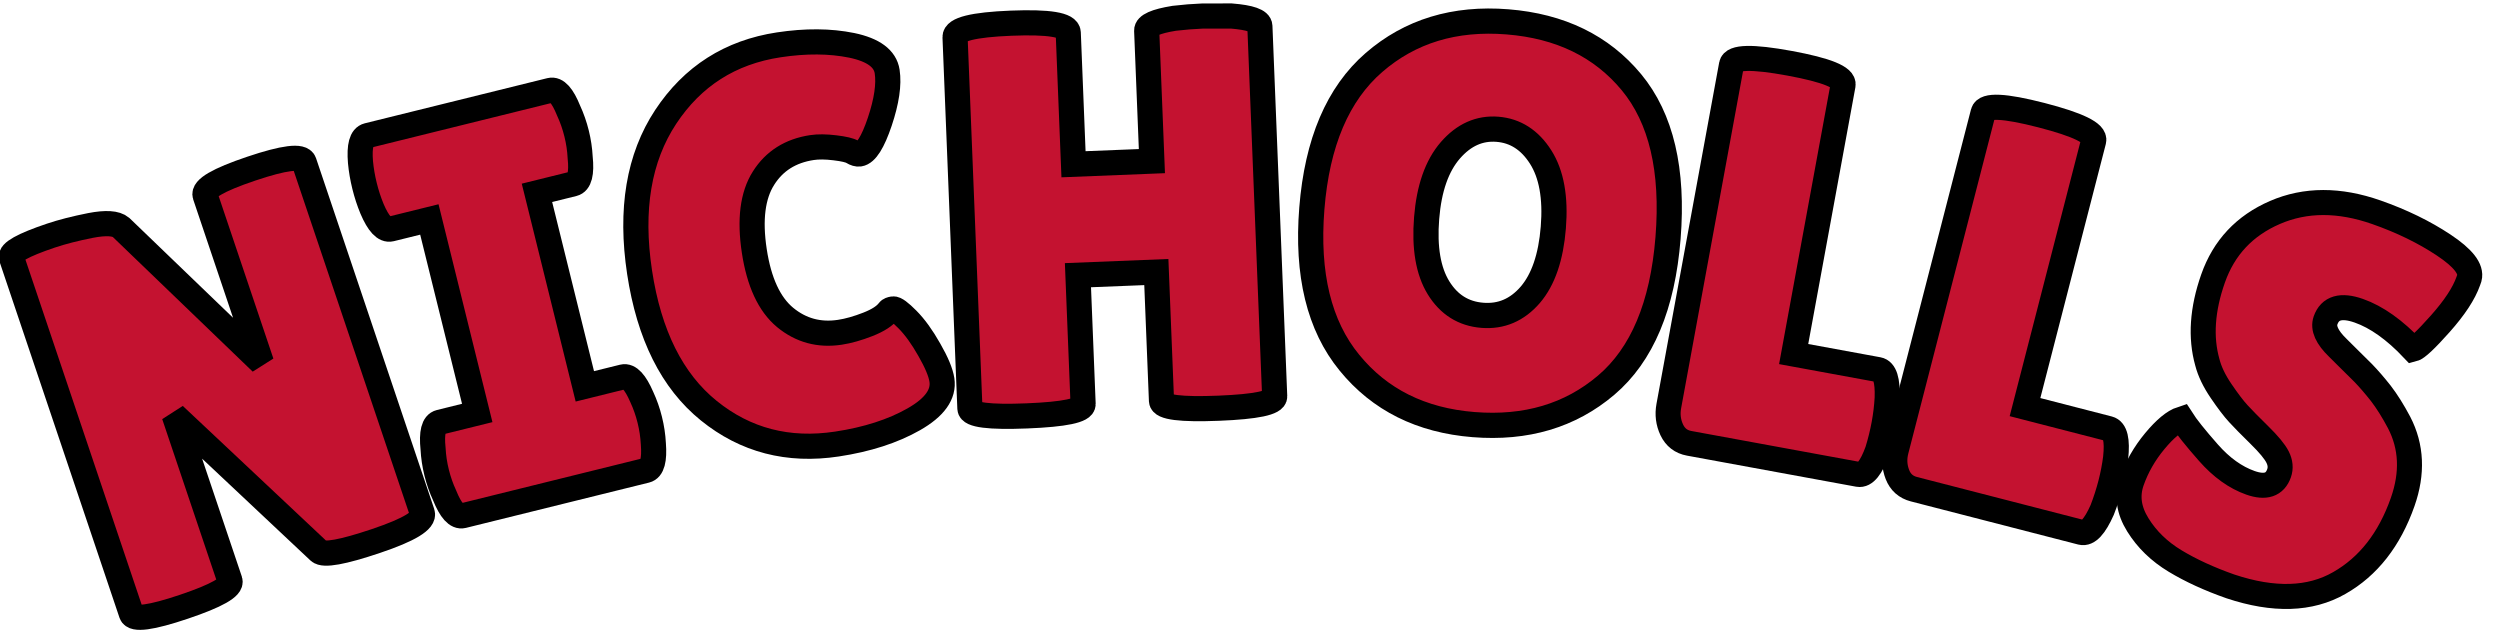 <?xml version="1.0" encoding="UTF-8" standalone="no" ?>
<!DOCTYPE svg PUBLIC "-//W3C//DTD SVG 1.1//EN" "http://www.w3.org/Graphics/SVG/1.1/DTD/svg11.dtd">
<svg xmlns="http://www.w3.org/2000/svg" xmlns:xlink="http://www.w3.org/1999/xlink" version="1.1" width="199" height="51" viewBox="0 0 199 51" xml:space="preserve">
<desc>Created with Fabric.js 5.3.0</desc>
<defs>
</defs>
<g transform="matrix(1 0 0 1 99.5 25.5)"  >
<g style=""   >
		<g transform="matrix(0.95 -0.32 0.32 0.95 -82.18 5.34)"  >
<path style="stroke: rgb(0,0,0); stroke-width: 2; stroke-dasharray: none; stroke-linecap: butt; stroke-dashoffset: 0; stroke-linejoin: miter; stroke-miterlimit: 4; fill: rgb(196,18,48); fill-rule: nonzero; opacity: 1;"  paint-order="stroke"  transform=" translate(-14.45, 15.61)" d="M 26.67 -30.37 L 26.67 -0.98 Q 26.67 -0.04 22.48 -0.04 Q 18.29 -0.04 17.93 -0.71 L 17.93 -0.71 L 10.48 -14.63 L 10.48 -0.76 Q 10.48 0.04 6.36 0.04 Q 2.23 0.04 2.23 -0.76 L 2.23 -0.76 L 2.23 -30.6 Q 2.23 -31.26 5.75 -31.26 L 5.75 -31.26 Q 7.14 -31.26 8.99 -31.02 Q 10.84 -30.77 11.24 -30.1 L 11.24 -30.1 L 18.38 -16.37 L 18.38 -30.37 Q 18.38 -31.22 22.52 -31.22 Q 26.67 -31.22 26.67 -30.37 L 26.67 -30.37 Z" stroke-linecap="round" />
</g>
		<g transform="matrix(0.97 -0.24 0.24 0.97 -59.13 -1.39)"  >
<path style="stroke: rgb(0,0,0); stroke-width: 2; stroke-dasharray: none; stroke-linecap: butt; stroke-dashoffset: 0; stroke-linejoin: miter; stroke-miterlimit: 4; fill: rgb(196,18,48); fill-rule: nonzero; opacity: 1;"  paint-order="stroke"  transform=" translate(-9.59, 15.61)" d="M 2.1 -7.67 L 5.17 -7.67 L 5.17 -23.55 L 2.01 -23.55 Q 1.25 -23.55 0.94 -25.47 L 0.94 -25.47 Q 0.8 -26.4 0.8 -27.38 Q 0.8 -28.37 0.94 -29.3 L 0.94 -29.3 Q 1.25 -31.22 2.01 -31.22 L 2.01 -31.22 L 16.99 -31.22 Q 17.75 -31.22 18.02 -29.3 L 18.02 -29.3 Q 18.2 -28.37 18.2 -27.38 Q 18.2 -26.4 18.02 -25.47 L 18.02 -25.47 Q 17.75 -23.55 16.99 -23.55 L 16.99 -23.55 L 14 -23.55 L 14 -7.67 L 17.13 -7.67 Q 17.88 -7.67 18.2 -5.75 L 18.2 -5.75 Q 18.38 -4.82 18.38 -3.84 Q 18.38 -2.85 18.2 -1.92 L 18.2 -1.92 Q 17.88 0 17.13 0 L 17.13 0 L 2.1 0 Q 1.34 0 1.07 -1.92 L 1.07 -1.92 Q 0.89 -2.85 0.89 -3.84 Q 0.89 -4.82 1.07 -5.75 L 1.07 -5.75 Q 1.34 -7.67 2.1 -7.67 L 2.1 -7.67 Z" stroke-linecap="round" />
</g>
		<g transform="matrix(0.99 -0.15 0.15 0.99 -37.49 -5.7)"  >
<path style="stroke: rgb(0,0,0); stroke-width: 2; stroke-dasharray: none; stroke-linecap: butt; stroke-dashoffset: 0; stroke-linejoin: miter; stroke-miterlimit: 4; fill: rgb(196,18,48); fill-rule: nonzero; opacity: 1;"  paint-order="stroke"  transform=" translate(-12.58, 15.59)" d="M 14.99 -31.62 Q 18.24 -31.62 20.72 -30.71 Q 23.19 -29.79 23.19 -28.23 Q 23.19 -26.67 22.01 -24.37 Q 20.83 -22.08 20.03 -22.08 L 20.03 -22.08 Q 19.8 -22.08 19.51 -22.32 Q 19.22 -22.57 18.17 -22.86 Q 17.13 -23.15 16.37 -23.15 L 16.37 -23.15 Q 13.78 -23.15 12.2 -21.32 Q 10.61 -19.49 10.61 -15.72 Q 10.61 -11.95 12.24 -10.12 Q 13.87 -8.3 16.37 -8.3 L 16.37 -8.3 Q 17.39 -8.3 18.67 -8.59 Q 19.94 -8.88 20.47 -9.41 L 20.47 -9.41 Q 20.56 -9.5 20.83 -9.5 Q 21.1 -9.5 21.83 -8.5 Q 22.57 -7.49 23.19 -5.86 Q 23.82 -4.24 23.82 -3.34 L 23.82 -3.34 Q 23.82 -1.61 21.14 -0.58 Q 18.46 0.45 14.81 0.45 L 14.81 0.45 Q 8.92 0.45 5.13 -3.7 Q 1.34 -7.85 1.34 -15.41 Q 1.34 -22.97 5.24 -27.3 Q 9.14 -31.62 14.99 -31.62 L 14.99 -31.62 Z" stroke-linecap="round" />
</g>
		<g transform="matrix(1 -0.04 0.04 1 -10.76 -8.33)"  >
<path style="stroke: rgb(0,0,0); stroke-width: 2; stroke-dasharray: none; stroke-linecap: butt; stroke-dashoffset: 0; stroke-linejoin: miter; stroke-miterlimit: 4; fill: rgb(196,18,48); fill-rule: nonzero; opacity: 1;"  paint-order="stroke"  transform=" translate(-14.36, 15.63)" d="M 26.49 -30.24 L 26.49 -0.76 Q 26.49 0 21.99 0 Q 17.48 0 17.48 -0.76 L 17.48 -0.76 L 17.48 -11.02 L 11.24 -11.02 L 11.24 -0.76 Q 11.24 0 6.73 0 Q 2.23 0 2.23 -0.76 L 2.23 -0.76 L 2.23 -30.33 Q 2.23 -31.26 6.73 -31.26 Q 11.24 -31.26 11.24 -30.33 L 11.24 -30.33 L 11.24 -19.85 L 17.48 -19.85 L 17.48 -30.24 Q 17.48 -30.86 19.71 -31.13 L 19.71 -31.13 Q 20.87 -31.22 21.99 -31.22 L 21.99 -31.22 L 24.26 -31.13 Q 26.49 -30.86 26.49 -30.24 L 26.49 -30.24 Z" stroke-linecap="round" />
</g>
		<g transform="matrix(1 0.08 -0.08 1 19.1 -7.74)"  >
<path style="stroke: rgb(0,0,0); stroke-width: 2; stroke-dasharray: none; stroke-linecap: butt; stroke-dashoffset: 0; stroke-linejoin: miter; stroke-miterlimit: 4; fill: rgb(196,18,48); fill-rule: nonzero; opacity: 1;"  paint-order="stroke"  transform=" translate(-15.52, 15.59)" d="M 15.5 0.45 Q 9.23 0.45 5.29 -3.66 Q 1.34 -7.76 1.34 -15.63 Q 1.34 -23.5 5.33 -27.56 Q 9.32 -31.62 15.63 -31.62 Q 21.94 -31.62 25.82 -27.63 Q 29.7 -23.64 29.7 -15.54 Q 29.7 -7.45 25.73 -3.5 Q 21.76 0.45 15.5 0.45 Z M 15.52 -23.06 Q 13.38 -23.06 11.93 -21.1 Q 10.48 -19.13 10.48 -15.59 Q 10.48 -12.04 11.86 -10.15 Q 13.25 -8.25 15.5 -8.25 Q 17.75 -8.25 19.16 -10.17 Q 20.56 -12.09 20.56 -15.65 Q 20.56 -19.22 19.11 -21.14 Q 17.66 -23.06 15.52 -23.06 Z" stroke-linecap="round" />
</g>
		<g transform="matrix(0.98 0.18 -0.18 0.98 44.09 -4.4)"  >
<path style="stroke: rgb(0,0,0); stroke-width: 2; stroke-dasharray: none; stroke-linecap: butt; stroke-dashoffset: 0; stroke-linejoin: miter; stroke-miterlimit: 4; fill: rgb(196,18,48); fill-rule: nonzero; opacity: 1;"  paint-order="stroke"  transform=" translate(-10.36, 15.66)" d="M 1.78 -2.63 L 1.78 -2.63 L 1.78 -30.37 Q 1.78 -31.31 6.31 -31.31 Q 10.84 -31.31 10.84 -30.37 L 10.84 -30.37 L 10.84 -8.52 L 17.71 -8.52 Q 18.51 -8.52 18.82 -6.42 L 18.82 -6.42 Q 18.95 -5.4 18.95 -4.33 Q 18.95 -3.26 18.82 -2.14 L 18.82 -2.14 Q 18.46 0 17.66 0 L 17.66 0 L 3.92 0 Q 2.94 0 2.36 -0.8 Q 1.78 -1.61 1.78 -2.63 Z" stroke-linecap="round" />
</g>
		<g transform="matrix(0.97 0.25 -0.25 0.97 63.01 -0.14)"  >
<path style="stroke: rgb(0,0,0); stroke-width: 2; stroke-dasharray: none; stroke-linecap: butt; stroke-dashoffset: 0; stroke-linejoin: miter; stroke-miterlimit: 4; fill: rgb(196,18,48); fill-rule: nonzero; opacity: 1;"  paint-order="stroke"  transform=" translate(-10.36, 15.66)" d="M 1.78 -2.63 L 1.78 -2.63 L 1.78 -30.37 Q 1.78 -31.31 6.31 -31.31 Q 10.84 -31.31 10.84 -30.37 L 10.84 -30.37 L 10.84 -8.52 L 17.71 -8.52 Q 18.51 -8.52 18.82 -6.42 L 18.82 -6.42 Q 18.95 -5.4 18.95 -4.33 Q 18.95 -3.26 18.82 -2.14 L 18.82 -2.14 Q 18.46 0 17.66 0 L 17.66 0 L 3.92 0 Q 2.94 0 2.36 -0.8 Q 1.78 -1.61 1.78 -2.63 Z" stroke-linecap="round" />
</g>
		<g transform="matrix(0.94 0.33 -0.33 0.94 83.59 6.19)"  >
<path style="stroke: rgb(0,0,0); stroke-width: 2; stroke-dasharray: none; stroke-linecap: butt; stroke-dashoffset: 0; stroke-linejoin: miter; stroke-miterlimit: 4; fill: rgb(196,18,48); fill-rule: nonzero; opacity: 1;"  paint-order="stroke"  transform=" translate(-11.78, 15.59)" d="M 3.39 -10.88 L 3.39 -10.88 Q 4.24 -10.21 6.31 -9.05 Q 8.38 -7.89 10.28 -7.89 Q 12.18 -7.89 12.18 -9.37 L 12.18 -9.37 Q 12.18 -10.03 11.64 -10.55 Q 11.11 -11.06 9.68 -11.73 Q 8.25 -12.4 7.54 -12.78 Q 6.82 -13.16 5.64 -14.03 Q 4.46 -14.9 3.84 -15.83 L 3.84 -15.83 Q 2.05 -18.38 2.05 -22.3 Q 2.05 -26.22 4.97 -28.92 Q 7.89 -31.62 12.62 -31.62 L 12.62 -31.62 Q 15.83 -31.62 18.55 -30.93 Q 21.27 -30.24 21.36 -29.12 L 21.36 -29.12 Q 21.36 -28.99 21.36 -28.86 L 21.36 -28.86 Q 21.36 -27.3 20.38 -24.91 Q 19.4 -22.52 19 -22.26 L 19 -22.26 Q 16.15 -23.73 13.89 -23.73 Q 11.64 -23.73 11.64 -22.12 L 11.64 -22.12 Q 11.64 -21.14 13.29 -20.38 L 13.29 -20.38 Q 13.65 -20.2 14.32 -19.89 Q 14.99 -19.58 15.86 -19.16 Q 16.72 -18.73 17.73 -18.09 Q 18.73 -17.44 19.89 -16.37 L 19.89 -16.37 Q 22.26 -14.14 22.26 -10.48 L 22.26 -10.48 Q 22.26 -5.71 19.62 -2.68 Q 16.99 0.36 11.51 0.45 L 11.51 0.45 Q 8.83 0.45 6.67 0 Q 4.5 -0.45 2.9 -1.74 Q 1.29 -3.03 1.29 -4.86 Q 1.29 -6.69 1.96 -8.5 Q 2.63 -10.3 3.39 -10.88 Z" stroke-linecap="round" />
</g>
</g>
</g>
</svg>